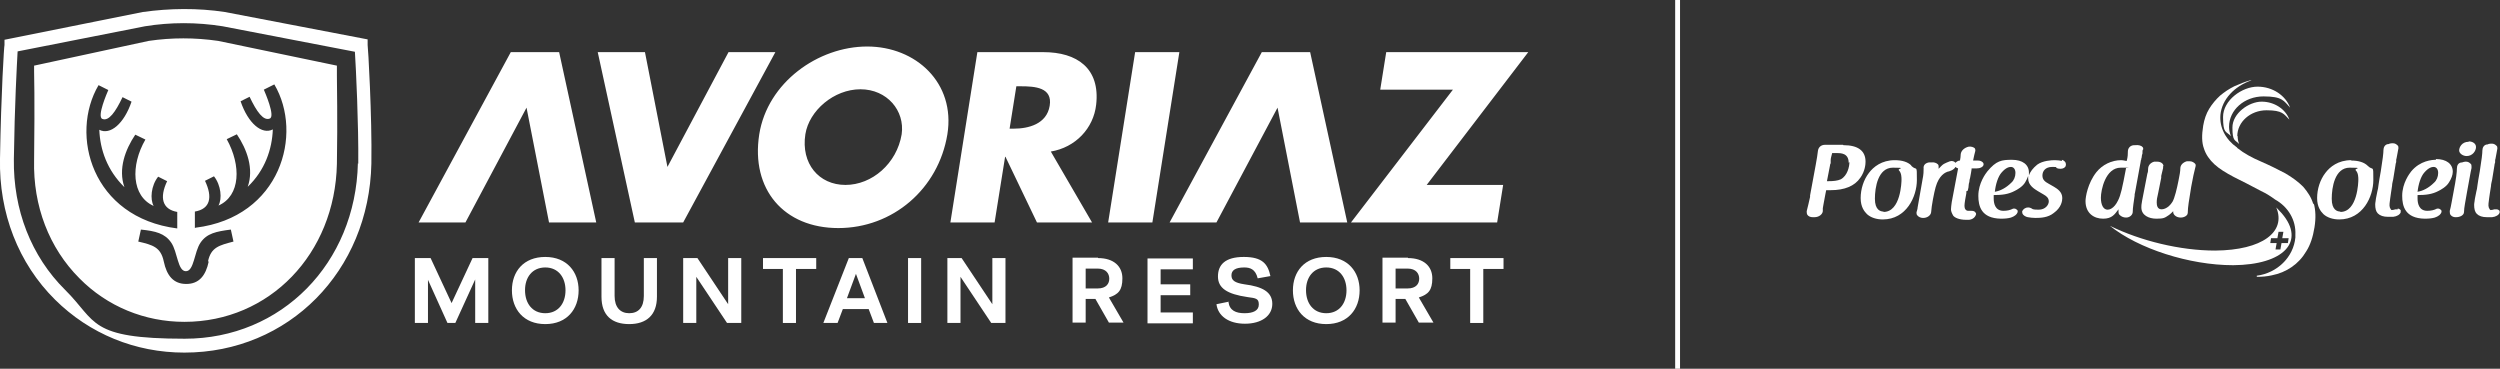 <svg width="339" height="50" viewBox="0 0 339 50" fill="none" xmlns="http://www.w3.org/2000/svg">
<rect x="0" y="0" width="339" height="50" fill="#333333" stroke="none"/>
<g clip-path="url(#clip0_184_7436)">
<path d="M318.826 21.719C317.047 21.719 315.929 22.635 315.319 23.449C314.608 24.364 314.201 25.636 314.201 26.857C314.201 28.077 314.709 28.688 315.065 29.044C315.573 29.502 316.335 29.756 317.199 29.756C320.401 29.756 321.824 26.653 321.824 24.415C321.824 22.177 321.824 23.245 321.061 22.482C320.604 22.024 319.842 21.77 318.826 21.77V21.719ZM317.352 28.688C316.945 28.688 316.183 28.484 316.183 26.958C316.183 25.432 316.59 22.736 318.622 22.736C320.655 22.736 319.181 22.838 319.435 23.093C319.791 23.449 319.791 24.059 319.791 24.364C319.791 24.669 319.689 28.739 317.352 28.739V28.688Z" fill="white"/>
<path d="M325.127 28.383C325.076 28.383 324.974 28.383 324.924 28.383C324.822 28.383 324.822 28.383 324.822 28.383C324.619 28.433 324.517 28.484 324.314 28.484C324.212 28.484 324.111 28.23 324.06 28.128C323.958 27.823 324.06 27.365 324.111 26.907L324.212 26.195C324.263 25.89 324.314 25.534 324.365 25.178C324.365 24.873 324.466 24.619 324.517 24.313C324.619 23.754 324.72 23.093 324.822 22.431C324.822 22.279 324.873 22.126 324.924 21.974C324.924 21.923 324.924 21.821 324.924 21.77C324.924 21.669 324.924 21.567 324.974 21.465C325.076 20.855 325.178 20.448 325.229 20.092C325.229 19.939 325.229 19.787 325.076 19.685C324.924 19.532 324.72 19.43 324.517 19.43C324.314 19.43 324.365 19.43 324.314 19.43C324.111 19.43 324.009 19.481 323.907 19.532C323.399 19.532 323.196 19.99 323.196 20.346C323.196 20.753 323.094 21.618 322.84 23.194C322.688 24.059 322.586 24.619 322.535 25.026C322.484 25.483 322.434 25.738 322.383 25.89L322.18 26.907C322.18 27.111 322.078 27.467 322.078 27.721C322.078 28.281 322.18 28.688 322.434 28.942C322.739 29.247 323.196 29.4 323.806 29.4C324.06 29.4 324.314 29.4 324.517 29.4C325.025 29.349 325.432 29.095 325.533 28.79C325.533 28.688 325.533 28.535 325.533 28.484C325.432 28.383 325.279 28.281 325.127 28.281V28.383Z" fill="white"/>
<path d="M330.31 21.668C329.802 21.668 328.176 21.77 326.956 23.245C326.753 23.5 325.737 24.822 325.737 26.551C325.737 27.976 326.143 29.603 328.786 29.654C329.395 29.654 329.802 29.603 330.158 29.502C330.615 29.349 330.971 29.095 331.072 28.739C331.072 28.637 331.072 28.535 331.022 28.484C330.92 28.383 330.767 28.281 330.615 28.281C330.463 28.281 330.412 28.281 330.361 28.332C330.056 28.484 329.649 28.586 329.141 28.586C327.973 28.586 327.82 27.518 327.82 26.907C327.82 26.297 327.82 26.5 327.82 26.45C328.938 26.45 329.802 26.348 330.666 25.89C330.971 25.738 331.733 25.331 332.089 24.72C332.394 24.262 332.597 23.703 332.597 23.296C332.597 22.228 331.733 21.567 330.31 21.567V21.668ZM327.82 26.043C327.922 24.975 328.277 23.906 328.735 23.398C329.345 22.686 329.802 22.635 330.005 22.635C330.361 22.635 330.615 22.94 330.615 23.449C330.615 23.957 330.412 24.466 330.056 24.771C329.345 25.483 328.532 25.89 327.871 25.992L327.82 26.043Z" fill="white"/>
<path d="M334.528 21.923C334.477 21.923 334.426 21.923 334.376 21.923H334.274C334.172 21.923 334.02 21.974 333.867 22.024C333.308 22.024 333.156 22.482 333.156 22.838C333.156 23.347 333.054 24.212 332.699 26.043L332.445 27.416C332.343 27.925 332.292 28.281 332.19 28.586V28.688C332.19 28.84 332.19 29.044 332.343 29.196C332.495 29.349 332.699 29.451 332.953 29.451H333.054C333.562 29.451 334.121 29.196 334.121 28.738C334.121 28.179 334.325 27.263 334.528 26.043L334.935 23.805C334.985 23.398 335.087 23.093 335.138 22.787C335.138 22.736 335.138 22.635 335.138 22.584C335.138 22.431 335.138 22.279 334.985 22.177C334.833 22.024 334.63 21.923 334.426 21.923H334.528Z" fill="white"/>
<path d="M334.731 19.227C333.816 19.227 333.461 19.99 333.461 20.397C333.461 20.804 333.969 21.16 334.477 21.16C335.29 21.16 335.747 20.448 335.747 19.939C335.747 19.43 335.239 19.176 334.782 19.176L334.731 19.227Z" fill="white"/>
<path d="M338.949 28.586C338.847 28.484 338.695 28.383 338.542 28.383C338.39 28.383 338.39 28.383 338.339 28.383C338.238 28.383 338.238 28.383 338.238 28.383C338.034 28.433 337.933 28.484 337.729 28.484C337.628 28.484 337.526 28.23 337.475 28.128C337.374 27.823 337.475 27.365 337.526 26.907L337.628 26.195C337.679 25.89 337.729 25.534 337.78 25.229C337.78 24.924 337.882 24.669 337.933 24.364C338.034 23.805 338.136 23.143 338.238 22.482C338.238 22.33 338.288 22.177 338.339 22.024C338.339 21.974 338.339 21.872 338.339 21.821C338.339 21.719 338.339 21.617 338.39 21.516C338.492 20.905 338.593 20.498 338.644 20.142C338.644 19.99 338.644 19.837 338.492 19.735C338.339 19.583 338.136 19.481 337.933 19.481C337.729 19.481 337.78 19.481 337.729 19.481C337.526 19.481 337.424 19.532 337.323 19.583C336.815 19.583 336.611 20.041 336.611 20.397C336.611 20.804 336.51 21.668 336.256 23.245C336.103 24.11 336.002 24.669 335.951 25.076C335.9 25.534 335.849 25.788 335.798 25.941L335.595 26.958C335.595 27.162 335.493 27.518 335.493 27.772C335.493 28.332 335.595 28.739 335.849 28.993C336.154 29.298 336.611 29.451 337.221 29.451C337.475 29.451 337.729 29.451 337.933 29.451C338.441 29.4 338.847 29.145 338.949 28.84C338.949 28.739 338.949 28.586 338.949 28.535V28.586Z" fill="white"/>
<path d="M249.918 19.634C249.765 19.634 249.359 19.634 249.054 19.634H248.952C248.546 19.634 248.088 19.634 247.733 19.634H247.479C246.869 19.634 246.564 20.041 246.513 20.448C246.462 20.905 246.361 21.567 246.208 22.381L245.446 26.5C245.446 26.5 245.446 26.551 245.446 26.602C245.446 26.602 245.446 26.653 245.446 26.704C245.293 27.365 245.141 28.077 244.989 28.637C244.989 28.789 244.989 28.993 245.09 29.145C245.243 29.349 245.497 29.451 245.802 29.451H246.056C246.615 29.451 247.123 29.095 247.174 28.637C247.174 28.535 247.174 28.433 247.174 28.281C247.174 28.281 247.174 28.281 247.174 28.23C247.224 27.823 247.326 27.467 247.377 27.111C247.479 26.653 247.529 26.195 247.631 25.788H248.241C250.121 25.788 251.493 25.229 252.255 24.11C252.916 23.194 252.967 22.228 252.967 21.923C252.967 20.448 251.95 19.685 249.969 19.685L249.918 19.634ZM250.782 21.974C250.782 22.584 250.528 23.805 249.613 24.313C249.156 24.517 248.597 24.568 247.936 24.568H247.733L248.139 22.482C248.139 22.33 248.19 22.228 248.241 22.126C248.241 22.126 248.241 22.075 248.241 22.024C248.241 22.024 248.241 21.974 248.241 21.923C248.241 21.872 248.241 21.77 248.241 21.719C248.241 21.465 248.342 21.16 248.444 20.753C248.444 20.753 248.444 20.753 248.495 20.753H248.597C248.647 20.753 248.698 20.753 248.749 20.753C248.749 20.753 248.8 20.753 248.851 20.753H249.003C249.613 20.753 250.68 20.753 250.68 22.075L250.782 21.974Z" fill="white"/>
<path d="M259.166 22.431C258.709 21.974 257.947 21.719 256.931 21.719C255.152 21.719 254.034 22.635 253.424 23.449C252.713 24.364 252.306 25.636 252.306 26.857C252.306 28.077 252.814 28.688 253.17 29.044C253.678 29.502 254.44 29.756 255.304 29.756C258.506 29.756 259.929 26.653 259.929 24.415C259.929 22.177 259.929 23.245 259.166 22.482V22.431ZM255.406 28.688C254.999 28.688 254.237 28.484 254.237 26.958C254.237 25.432 254.644 22.736 256.676 22.736C258.709 22.736 257.235 22.838 257.489 23.093C257.845 23.449 257.845 24.059 257.845 24.364C257.845 24.669 257.744 28.739 255.406 28.739V28.688Z" fill="white"/>
<path d="M266.84 25.839C266.84 25.687 266.941 25.483 266.941 25.229C266.941 25.026 266.992 24.822 267.043 24.669C267.043 24.466 267.094 24.263 267.145 24.11C267.246 23.652 267.297 23.245 267.348 22.94V22.838C267.551 22.838 267.755 22.838 268.009 22.838C268.517 22.838 268.923 22.635 268.974 22.33C268.974 22.228 268.974 22.126 268.873 22.024C268.72 21.872 268.517 21.77 268.212 21.77C268.059 21.77 267.907 21.77 267.755 21.77C267.602 21.77 267.704 21.77 267.653 21.77C267.653 21.77 267.602 21.77 267.551 21.77C267.653 21.211 267.755 20.855 267.856 20.448C267.856 20.346 267.856 20.244 267.805 20.142C267.653 19.939 267.246 19.837 266.941 19.888C266.332 20.041 265.925 20.448 265.874 20.905C265.874 21.211 265.824 21.465 265.773 21.77C265.519 21.77 265.315 21.923 265.163 22.075C265.01 21.872 264.706 21.77 264.401 21.872C264.096 21.974 263.791 22.126 263.588 22.228C263.333 22.381 263.13 22.635 262.876 22.889C262.876 22.838 262.876 22.788 262.876 22.686C262.876 22.686 262.876 22.635 262.876 22.584C262.876 22.482 262.876 22.381 262.774 22.279C262.571 22.075 262.216 21.974 261.911 22.024C261.809 22.024 261.707 22.024 261.555 22.024C260.996 22.126 260.793 22.482 260.843 22.838C260.843 23.194 260.843 23.652 260.691 24.364L260.03 28.128C260.03 28.332 259.929 28.586 259.878 28.79C259.878 28.942 259.878 29.095 259.98 29.196C260.132 29.4 260.437 29.552 260.742 29.552H260.793C261.352 29.552 261.809 29.196 261.86 28.79C261.911 27.925 262.266 26.094 262.47 25.382C262.927 23.754 263.791 23.398 264.045 23.296C264.35 23.245 264.96 23.042 265.163 22.635C265.265 22.737 265.366 22.788 265.519 22.838L264.655 27.416C264.604 27.823 264.553 28.128 264.553 28.383C264.553 28.637 264.655 28.891 264.858 29.247C265.061 29.502 265.62 29.807 266.637 29.807C267.653 29.807 266.891 29.807 266.992 29.807C267.5 29.756 267.856 29.451 267.958 29.044C267.958 28.942 267.958 28.891 267.856 28.79C267.755 28.637 267.551 28.586 267.297 28.586C267.043 28.586 267.196 28.586 267.196 28.586C267.094 28.586 266.992 28.586 266.891 28.586C266.586 28.586 266.383 28.332 266.383 27.925C266.383 27.518 266.535 26.755 266.637 26.195C266.637 26.145 266.637 26.043 266.637 25.941L266.84 25.839Z" fill="white"/>
<path d="M279.595 21.821C279.341 21.77 279.036 21.719 278.629 21.719C278.223 21.719 277.003 21.77 276.241 22.33C275.682 22.788 275.275 23.296 275.123 23.805C275.123 23.652 275.123 23.55 275.123 23.398C275.123 22.33 274.259 21.669 272.836 21.669C271.413 21.669 270.702 21.77 269.482 23.245C269.279 23.5 268.263 24.822 268.263 26.552C268.263 27.976 268.669 29.603 271.312 29.654C271.922 29.654 272.328 29.603 272.684 29.502C273.141 29.349 273.497 29.095 273.598 28.739C273.598 28.637 273.598 28.535 273.548 28.484C273.446 28.383 273.294 28.281 273.141 28.281C272.989 28.281 272.938 28.281 272.887 28.332C272.582 28.484 272.176 28.586 271.667 28.586C270.499 28.586 270.346 27.518 270.346 26.907C270.346 26.297 270.346 26.501 270.346 26.45C271.464 26.45 272.328 26.348 273.192 25.89C273.497 25.738 274.259 25.331 274.615 24.72C274.767 24.466 274.92 24.161 275.021 23.856C275.021 23.957 275.021 24.11 275.021 24.212C275.021 25.127 275.885 25.636 276.292 25.89L277.156 26.399C277.511 26.602 277.816 26.857 277.816 27.314C277.816 27.772 277.359 28.433 276.444 28.433C275.53 28.433 275.631 28.332 275.428 28.23C275.326 28.179 275.174 28.128 275.021 28.128C274.666 28.128 274.361 28.332 274.208 28.637C274.208 28.739 274.208 28.891 274.259 28.993C274.361 29.196 274.666 29.4 274.971 29.451C275.275 29.502 275.631 29.552 275.987 29.552C276.749 29.552 277.715 29.502 278.477 28.891C279.544 28.128 279.646 27.213 279.646 26.857C279.646 25.992 278.934 25.585 278.528 25.331L277.816 24.924C277.359 24.669 276.952 24.415 276.952 23.805C276.952 23.194 277.359 22.635 278.274 22.635C279.188 22.635 278.68 22.686 278.883 22.788C278.985 22.838 279.188 22.889 279.392 22.889C279.747 22.889 280.001 22.737 280.103 22.533C280.154 22.381 280.154 22.228 280.103 22.075C280.001 21.872 279.798 21.719 279.595 21.669V21.821ZM270.499 26.043C270.6 24.975 270.956 23.907 271.413 23.398C272.023 22.686 272.48 22.635 272.684 22.635C273.039 22.635 273.294 22.94 273.294 23.449C273.294 23.957 273.09 24.466 272.735 24.771C272.023 25.483 271.21 25.89 270.549 25.992L270.499 26.043Z" fill="white"/>
<path d="M290.419 21.414C290.419 21.414 290.419 21.312 290.419 21.261C290.419 21.109 290.47 20.956 290.521 20.804C290.521 20.753 290.521 20.651 290.521 20.6C290.521 20.448 290.521 20.346 290.622 20.244C290.622 20.142 290.622 19.99 290.521 19.939C290.368 19.735 289.962 19.634 289.555 19.685C289.555 19.685 289.504 19.685 289.453 19.685H289.352C288.793 19.735 288.539 20.142 288.539 20.549C288.539 20.855 288.539 21.21 288.386 21.821C288.183 21.821 287.929 21.719 287.624 21.719C286.354 21.719 285.083 22.33 284.27 23.347C283.101 24.822 282.796 26.704 282.796 27.263C282.796 28.942 283.965 29.654 285.185 29.654C286.404 29.654 286.76 29.044 287.268 28.383C287.268 28.535 287.268 28.586 287.268 28.637C287.268 28.637 287.268 28.637 287.268 28.688C287.268 28.84 287.268 28.993 287.421 29.145C287.624 29.349 287.929 29.502 288.285 29.502C288.844 29.502 289.199 29.095 289.199 28.738C289.199 28.179 289.352 27.263 289.453 26.551C289.453 26.399 289.453 26.246 289.504 26.144L290.266 21.974C290.266 21.821 290.317 21.668 290.368 21.567C290.368 21.516 290.368 21.465 290.368 21.363L290.419 21.414ZM285.795 28.433C285.236 28.433 284.88 27.823 284.88 26.806C284.88 25.788 285.49 22.736 287.573 22.736C289.657 22.736 288.031 22.736 288.285 22.838C287.776 25.534 287.573 26.45 287.217 27.162C286.658 28.332 285.998 28.433 285.795 28.433Z" fill="white"/>
<path d="M297.635 22.177C297.483 22.024 297.228 21.872 296.974 21.872C296.72 21.872 296.924 21.872 296.873 21.872H296.517C296.009 22.024 295.653 22.381 295.653 22.838C295.653 23.194 295.551 23.805 295.399 24.517C295.196 25.534 294.891 26.857 294.586 27.365C293.976 28.332 293.265 28.383 293.112 28.383C292.553 28.383 292.452 27.874 292.452 27.467C292.452 27.06 292.502 26.806 292.655 26.145L293.061 24.11C293.061 24.11 293.061 24.008 293.061 23.957C293.061 23.957 293.061 23.906 293.061 23.856C293.163 23.449 293.214 23.194 293.316 22.787V22.584C293.417 22.431 293.316 22.33 293.265 22.228C293.112 22.024 292.807 21.923 292.553 21.923C292.299 21.923 292.502 21.923 292.452 21.923H292.096C291.384 22.126 291.283 22.686 291.283 22.889C291.283 23.093 291.283 23.296 291.181 23.55L290.47 27.213C290.368 27.721 290.368 27.925 290.368 28.128C290.368 29.196 291.385 29.654 292.401 29.654C293.417 29.654 293.519 29.552 294.129 29.145C294.332 28.993 294.484 28.84 294.688 28.637V28.739C294.688 28.891 294.738 29.044 294.891 29.196C295.094 29.4 295.399 29.502 295.704 29.502C296.009 29.502 296.314 29.4 296.517 29.196C296.619 29.095 296.669 28.942 296.669 28.789V28.688C296.669 28.179 296.822 27.162 297.127 25.331C297.33 24.212 297.533 23.245 297.737 22.482C297.737 22.381 297.737 22.279 297.635 22.177Z" fill="white"/>
<path d="M302.259 17.192C302.259 14.903 304.343 13.072 306.934 13.072C309.526 13.072 309.678 13.683 310.542 14.598C309.932 12.97 308.205 11.75 306.121 11.75C304.038 11.75 301.446 13.581 301.446 15.87C301.446 18.159 301.853 17.752 302.513 18.464C302.361 18.057 302.259 17.65 302.259 17.192Z" fill="white"/>
<path d="M303.377 18.464C303.377 16.531 305.156 14.954 307.341 14.954C309.526 14.954 309.678 15.463 310.441 16.226C309.933 14.802 308.408 13.784 306.68 13.784C304.952 13.784 302.717 15.361 302.717 17.294C302.717 19.227 303.072 18.922 303.631 19.532C303.479 19.176 303.428 18.82 303.428 18.464H303.377Z" fill="white"/>
<path d="M313.693 27.721C313.439 26.806 312.931 26.043 312.321 25.331C311.66 24.669 310.847 24.059 309.882 23.5C308.916 22.991 307.798 22.431 306.629 21.923C305.308 21.363 304.241 20.753 303.479 20.142C303.428 20.142 303.377 20.041 303.326 19.99C301.802 18.922 300.938 17.294 301.09 15.565C301.294 13.479 302.971 11.699 305.308 10.885C305.257 10.885 305.207 10.885 305.156 10.885C304.393 11.088 303.682 11.394 302.971 11.699C302.259 12.055 301.649 12.462 301.04 12.97C300.481 13.479 299.972 14.089 299.566 14.751C299.159 15.412 298.905 16.175 298.753 17.04C298.549 18.311 298.549 19.328 298.854 20.142C299.108 20.956 299.617 21.668 300.277 22.279C300.938 22.889 301.853 23.449 302.92 24.008C303.987 24.517 305.206 25.178 306.579 25.89C307.341 26.246 307.951 26.653 308.51 27.06C310.237 28.026 311.355 29.807 311.254 31.841C311.254 31.943 311.254 32.096 311.254 32.197C311 34.893 308.764 37.029 306.02 37.386C306.02 37.386 306.02 37.487 306.02 37.538C306.731 37.538 307.392 37.487 308.052 37.335C309.069 37.131 309.932 36.775 310.746 36.216C311.559 35.656 312.219 34.944 312.727 34.079C313.286 33.215 313.642 32.096 313.845 30.824C314.049 29.552 313.998 28.484 313.744 27.569L313.693 27.721Z" fill="white"/>
<path d="M309.424 28.942C309.17 28.688 308.916 28.383 308.662 28.128C310.034 31.434 306.782 33.927 300.379 33.978C295.602 33.978 290.266 32.655 286.099 30.62C289.961 33.723 296.873 35.961 302.818 35.961C309.678 35.91 312.677 32.757 309.424 28.942ZM309.374 32.96L309.221 33.825H308.56L308.713 32.96H307.849L307.951 32.299H308.815L308.967 31.434H309.628L309.475 32.299H310.339L310.237 32.96H309.374Z" fill="white"/>
<path d="M49.851 5.341L30.49 1.628C26.78 1.068 23.02 1.119 19.361 1.628L0.61 5.392V6.104C0.559 6.155 0.152 12.411 -0 21.516C-0.153 28.891 2.49 35.707 7.47 40.641C12.145 45.27 18.345 47.813 25.002 47.813C39.129 47.813 50.055 36.775 50.359 22.177C50.461 15.768 49.902 6.206 49.851 6.104V5.392V5.341ZM48.53 22.126C48.225 35.707 38.163 45.931 25.053 45.931C11.942 45.931 13.162 43.591 8.842 39.319C4.218 34.741 1.778 28.433 1.88 21.567C1.982 14.242 2.287 8.851 2.388 6.969L19.666 3.561C23.122 3.001 26.679 3.001 30.185 3.561L48.124 7.019C48.276 9.359 48.632 16.887 48.581 22.228L48.53 22.126ZM207.232 7.07H187.972L187.159 12.157H197.017L183.195 30.163H203.014L203.827 25.076H193.46L207.232 7.07ZM69.263 7.07L56.763 30.163H63.115L71.398 14.598L74.447 30.163H80.85L75.819 7.07H69.263ZM45.684 8.901L29.575 5.544C26.425 5.087 23.274 5.087 20.174 5.544L4.624 8.901V9.715C4.624 10.173 4.726 12.92 4.624 21.719C4.472 27.925 6.657 33.622 10.773 37.742C14.534 41.556 19.615 43.642 25.002 43.642C36.537 43.642 45.43 34.435 45.684 22.228C45.786 16.124 45.684 11.546 45.684 10.275V8.901ZM13.263 11.495L14.686 12.208C14.534 12.564 13.111 15.819 13.873 16.124C14.737 16.48 15.652 15.209 16.617 13.174L17.837 13.784C16.82 16.785 14.94 18.362 13.466 17.599C13.568 20.295 14.534 23.093 16.871 25.381C16.007 22.94 16.973 20.295 18.345 18.261L19.717 18.922C17.684 22.431 17.837 26.602 20.835 27.925C20.327 27.009 20.479 25.178 21.445 23.957L22.664 24.568C21.597 26.806 22.004 28.383 24.036 28.739V30.977C12.45 29.502 9.401 18.261 13.365 11.546L13.263 11.495ZM28.305 35.453C27.898 37.386 26.984 38.505 25.256 38.505C23.528 38.505 22.613 37.386 22.207 35.453C21.8 33.52 20.733 33.215 18.751 32.757L19.107 31.129C21.089 31.333 22.359 31.638 23.223 32.91C24.087 34.181 24.087 36.775 25.205 36.775C26.323 36.775 26.323 34.181 27.187 32.91C28.051 31.638 29.321 31.384 31.303 31.129L31.659 32.757C29.728 33.266 28.61 33.52 28.203 35.453H28.305ZM26.425 30.926V28.688C28.508 28.332 28.864 26.755 27.797 24.517L29.016 23.907C29.982 25.127 30.134 26.958 29.626 27.874C32.624 26.551 32.726 22.431 30.744 18.871L32.116 18.21C33.488 20.244 34.454 22.889 33.59 25.331C35.928 23.093 36.893 20.244 36.995 17.548C35.521 18.311 33.641 16.735 32.624 13.733L33.844 13.123C34.809 15.158 35.724 16.429 36.588 16.073C37.35 15.768 35.928 12.513 35.775 12.157L37.198 11.445C41.162 18.159 38.062 29.451 26.526 30.875L26.425 30.926ZM182.687 30.163L177.656 7.07H171.101L158.6 30.163H164.952L173.235 14.598L176.284 30.163H182.687ZM153.924 7.07L150.266 30.163H156.262L159.921 7.07H153.924ZM141.474 7.07H132.531L128.872 30.163H134.868L136.291 21.262H136.342L140.61 30.163H148.081L142.491 20.549C145.845 19.99 148.284 17.396 148.64 14.191C149.199 9.257 146.048 7.07 141.474 7.07ZM142.338 14.344C141.932 16.836 139.442 17.447 137.46 17.447H136.901L137.816 11.699H138.375C140.356 11.699 142.745 11.851 142.338 14.344ZM98.788 7.07L90.505 22.635L87.456 7.07H81.053L86.084 30.163H92.639L105.14 7.07H98.788ZM117.59 6.307C110.933 6.307 104.073 11.19 102.955 18.21C101.786 25.687 106.309 30.926 113.677 30.926C121.046 30.926 127.246 25.636 128.465 18.21C129.583 11.241 124.197 6.307 117.59 6.307ZM122.266 18.21C121.605 22.177 118.251 25.076 114.643 25.076C111.035 25.076 108.596 22.177 109.206 18.21C109.714 15.005 113.068 12.106 116.676 12.106C120.284 12.106 122.723 15.005 122.266 18.21Z" fill="white"/>
<path d="M227.812 0H227.152V50H227.812V0Z" fill="white"/>
<path d="M58.389 34.995L61.234 41.099L64.08 34.995H66.215V43.794H64.436V37.894L61.743 43.794H60.675L58.033 37.945V43.794H56.254V34.995H58.389Z" fill="white"/>
<path d="M78.461 39.369C78.461 41.913 76.886 43.947 73.939 43.947C70.991 43.947 69.416 41.913 69.416 39.369C69.416 36.826 70.991 34.842 73.939 34.842C76.886 34.842 78.461 36.877 78.461 39.369ZM71.195 39.369C71.195 41.099 72.16 42.472 73.939 42.472C75.717 42.472 76.683 41.099 76.683 39.369C76.683 37.64 75.717 36.267 73.939 36.267C72.16 36.267 71.195 37.64 71.195 39.318V39.369Z" fill="white"/>
<path d="M83.34 34.995V40.132C83.34 41.658 84.102 42.472 85.322 42.472C86.541 42.472 87.304 41.709 87.304 40.132V34.995H89.082V40.234C89.082 42.726 87.659 43.947 85.322 43.947C82.984 43.947 81.561 42.777 81.561 40.234V34.995H83.34Z" fill="white"/>
<path d="M94.57 34.995L98.737 41.251V34.995H100.516V43.794H98.585L94.418 37.538V43.794H92.639V34.995H94.57Z" fill="white"/>
<path d="M110.679 36.47H107.935V43.794H106.157V36.47H103.463V34.995H110.679V36.47Z" fill="white"/>
<path d="M118.505 43.794L117.794 41.913H114.287L113.576 43.794H111.645L115.1 34.995H116.93L120.334 43.794H118.403H118.505ZM117.285 40.437L116.066 37.131L114.846 40.437H117.285Z" fill="white"/>
<path d="M123.13 43.794V34.995H124.908V43.794H123.13Z" fill="white"/>
<path d="M130.396 34.995L134.563 41.251V34.995H136.342V43.794H134.411L130.244 37.538V43.794H128.465V34.995H130.396Z" fill="white"/>
<path d="M148.894 34.995C151.028 34.995 152.197 36.114 152.197 37.742C152.197 39.369 151.638 39.929 150.367 40.336L152.349 43.744H150.367L148.538 40.539H147.217V43.744H145.438V34.944H148.894V34.995ZM148.843 39.115C150.012 39.115 150.418 38.454 150.418 37.792C150.418 37.131 150.012 36.419 148.843 36.419H147.217V39.115H148.843Z" fill="white"/>
<path d="M157.38 36.47V38.555H161.395V40.03H157.38V42.37H161.75V43.845H155.602V35.046H161.75V36.521H157.38V36.47Z" fill="white"/>
<path d="M166.578 40.946C166.73 42.116 167.594 42.472 168.763 42.472C169.932 42.472 170.694 42.116 170.694 41.302C170.694 40.488 170.338 40.437 169.17 40.285C166.375 39.878 165.155 39.064 165.155 37.487C165.155 35.91 166.121 34.842 168.662 34.842C171.202 34.842 171.914 35.809 172.27 37.436L170.542 37.742C170.237 36.47 169.475 36.267 168.712 36.267C167.493 36.267 166.985 36.673 166.985 37.335C166.985 37.996 167.391 38.352 168.763 38.555C171.152 38.861 172.524 39.573 172.524 41.2C172.524 42.828 171.05 43.896 168.814 43.896C166.578 43.896 165.155 42.828 164.952 41.251L166.68 40.895L166.578 40.946Z" fill="white"/>
<path d="M184.364 39.369C184.364 41.913 182.789 43.947 179.841 43.947C176.894 43.947 175.319 41.913 175.319 39.369C175.319 36.826 176.894 34.842 179.841 34.842C182.789 34.842 184.364 36.877 184.364 39.369ZM177.097 39.369C177.097 41.099 178.063 42.472 179.841 42.472C181.62 42.472 182.585 41.099 182.585 39.369C182.585 37.64 181.62 36.267 179.841 36.267C178.063 36.267 177.097 37.64 177.097 39.318V39.369Z" fill="white"/>
<path d="M190.919 34.995C193.054 34.995 194.223 36.114 194.223 37.742C194.223 39.369 193.664 39.929 192.393 40.336L194.375 43.744H192.393L190.564 40.539H189.242V43.744H187.464V34.944H190.919V34.995ZM190.869 39.115C192.037 39.115 192.444 38.454 192.444 37.792C192.444 37.131 192.037 36.419 190.869 36.419H189.242V39.115H190.869Z" fill="white"/>
<path d="M203.878 36.47H201.134V43.794H199.355V36.47H196.662V34.995H203.878V36.47Z" fill="white"/>
</g>
<defs>
<clipPath id="clip0_184_7436">
<rect width="339" height="50" fill="white"/>
</clipPath>
</defs>
</svg>
